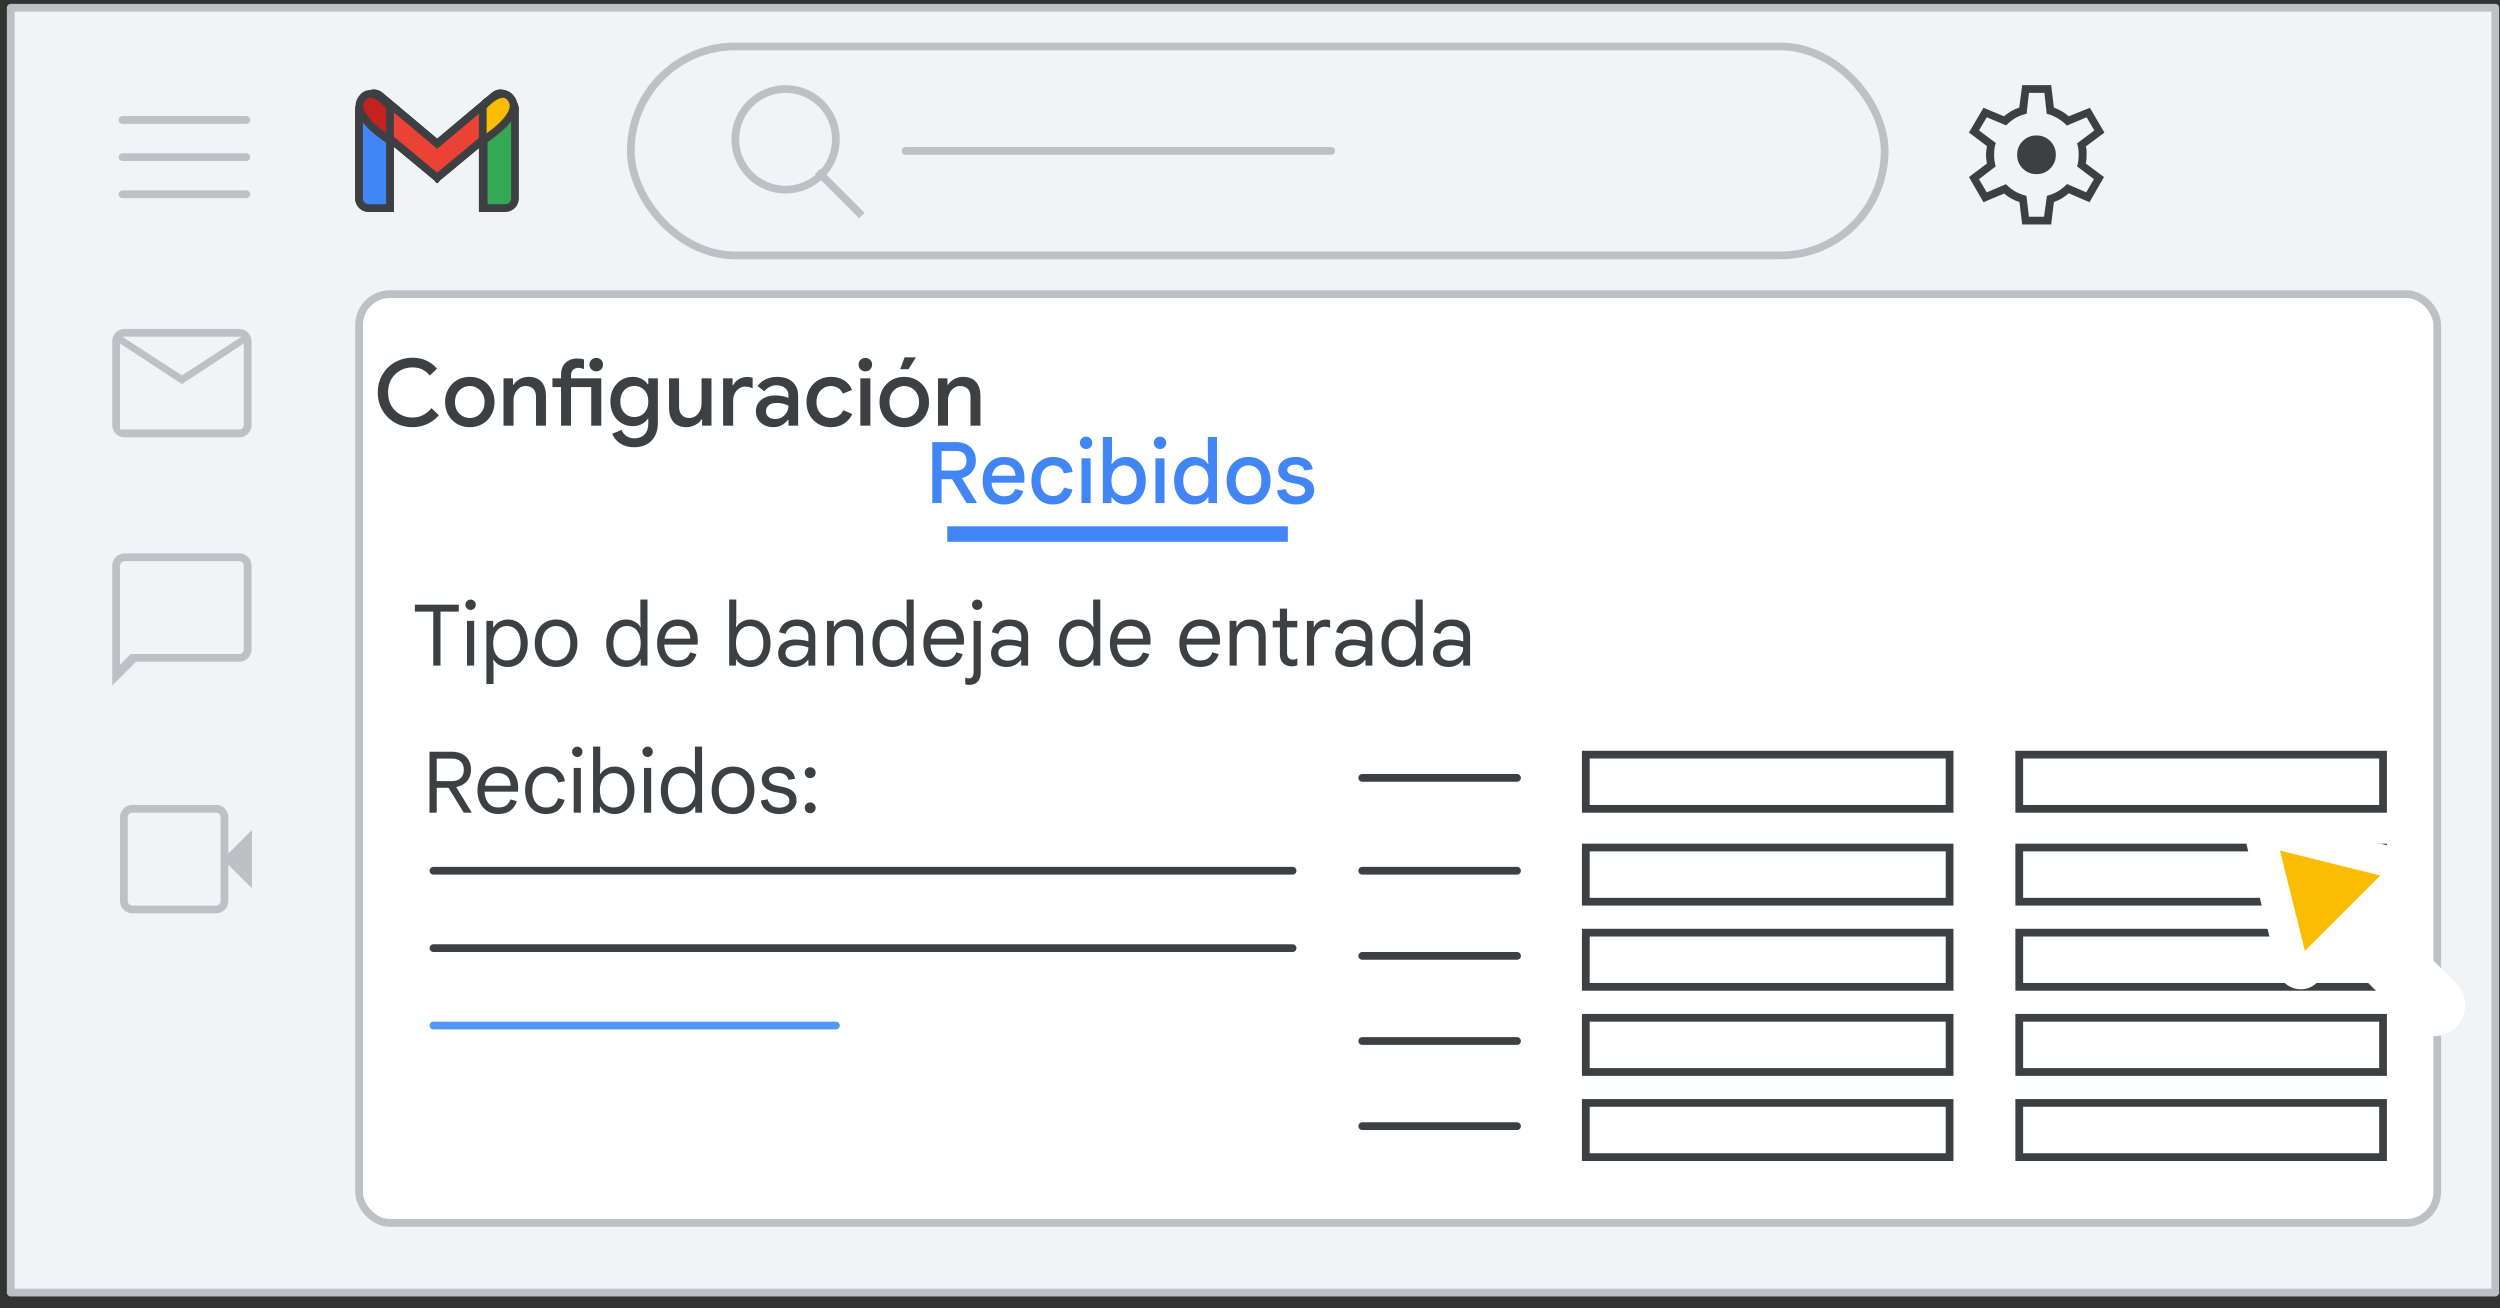 <svg width="323" height="169" viewBox="0 0 323 169" fill="none" xmlns="http://www.w3.org/2000/svg">
<rect x="0" y="0" width="323" height="169" fill="#333333" stroke="none"/>
<g id="gmail-inboxes-reorder-existing-sections" clip-path="url(#clip0_6870_12632)">
<g id="Gmail/settings-full-view">
<g id="Frames/desktop-light">
<rect id="border copy" x="1.388" y="1" width="321" height="166" fill="#F1F3F4" stroke="#BDC1C6" stroke-linejoin="round"/>
</g>
<g id="Group 5">
<rect id="Rectangle" x="46.388" y="38" width="268.5" height="120" rx="4" fill="white" stroke="#BDC1C6"/>
</g>
<g id="Group 6">
<g id="Gmail icon - illustrated">
<g id="white bg">
<path id="Rectangle_2" d="M46.387 14.165C46.387 13.479 46.944 12.922 47.631 12.922H49.144C49.83 12.922 50.387 13.479 50.387 14.165V26.881H47.631C46.944 26.881 46.387 26.325 46.387 25.638V14.165Z" fill="white" stroke="#3C4043"/>
<path id="Rectangle_3" d="M62.369 14.165C62.369 13.479 62.926 12.922 63.613 12.922H65.163C65.85 12.922 66.407 13.479 66.407 14.165V25.638C66.407 26.325 65.85 26.881 65.163 26.881H62.369V14.165Z" fill="white" stroke="#3C4043"/>
<g id="Combined Shape">
<path fill-rule="evenodd" clip-rule="evenodd" d="M46.741 13.284C46.323 13.819 46.407 14.595 46.929 15.028L56.482 22.955L56.482 22.955L56.482 22.955L56.482 22.955L56.483 22.955L66.036 15.028C66.558 14.595 66.642 13.819 66.224 13.284L65.642 12.539C65.213 11.989 64.419 11.905 63.884 12.354L56.482 18.571L49.081 12.354C48.546 11.905 47.752 11.989 47.322 12.539L46.741 13.284Z" fill="white"/>
<path d="M46.929 15.028L47.248 14.643L47.248 14.643L46.929 15.028ZM46.741 13.284L46.346 12.976L46.346 12.976L46.741 13.284ZM56.482 22.955L56.875 22.646L56.842 22.604L56.801 22.57L56.482 22.955ZM56.482 22.955L56.09 23.265L56.407 23.669L56.803 23.34L56.482 22.955ZM56.482 22.955L56.803 22.571L56.482 22.305L56.162 22.571L56.482 22.955ZM56.482 22.955L56.162 23.34L56.557 23.669L56.875 23.265L56.482 22.955ZM56.483 22.955L56.163 22.57L56.123 22.604L56.09 22.646L56.483 22.955ZM66.036 15.028L65.716 14.643L65.716 14.643L66.036 15.028ZM66.224 13.284L65.83 13.592L65.83 13.592L66.224 13.284ZM65.642 12.539L66.037 12.231L66.037 12.231L65.642 12.539ZM63.884 12.354L63.562 11.972L63.562 11.972L63.884 12.354ZM56.482 18.571L56.161 18.954L56.482 19.224L56.804 18.954L56.482 18.571ZM49.081 12.354L49.402 11.972L49.402 11.972L49.081 12.354ZM47.322 12.539L47.716 12.847L47.716 12.847L47.322 12.539ZM46.929 15.028L47.248 14.643C46.934 14.383 46.883 13.914 47.135 13.592L46.741 13.284L46.346 12.976C45.763 13.724 45.88 14.807 46.61 15.413L46.929 15.028ZM56.482 22.955L56.801 22.57L47.248 14.643L46.929 15.028L46.61 15.413L56.163 23.34L56.482 22.955ZM56.482 22.955L56.089 23.265L56.09 23.265L56.482 22.955L56.875 22.646L56.875 22.646L56.482 22.955ZM56.482 22.955L56.803 23.34L56.803 23.339L56.482 22.955L56.162 22.571L56.162 22.571L56.482 22.955ZM56.482 22.955L56.803 22.571L56.803 22.571L56.482 22.955L56.162 23.339L56.162 23.34L56.482 22.955ZM56.483 22.955L56.09 22.646L56.09 22.646L56.482 22.955L56.875 23.265L56.875 23.265L56.483 22.955ZM56.483 22.955L56.802 23.34L66.355 15.413L66.036 15.028L65.716 14.643L56.163 22.57L56.483 22.955ZM66.036 15.028L66.355 15.413C67.085 14.807 67.202 13.724 66.618 12.976L66.224 13.284L65.83 13.592C66.081 13.914 66.031 14.383 65.716 14.643L66.036 15.028ZM66.224 13.284L66.618 12.976L66.037 12.231L65.642 12.539L65.248 12.847L65.83 13.592L66.224 13.284ZM65.642 12.539L66.037 12.231C65.433 11.458 64.314 11.34 63.562 11.972L63.884 12.354L64.206 12.737C64.523 12.47 64.993 12.52 65.248 12.847L65.642 12.539ZM63.884 12.354L63.562 11.972L56.161 18.189L56.482 18.571L56.804 18.954L64.206 12.737L63.884 12.354ZM49.081 12.354L48.759 12.737L56.161 18.954L56.482 18.571L56.804 18.189L49.402 11.972L49.081 12.354ZM47.322 12.539L47.716 12.847C47.972 12.52 48.441 12.47 48.759 12.737L49.081 12.354L49.402 11.972C48.651 11.34 47.532 11.458 46.928 12.231L47.322 12.539ZM46.741 13.284L47.135 13.592L47.716 12.847L47.322 12.539L46.928 12.231L46.346 12.976L46.741 13.284Z" fill="#3C4043"/>
</g>
<path id="Path 4" fill-rule="evenodd" clip-rule="evenodd" d="M62.369 18.157V13.794C62.369 13.794 64.893 10.74 66.154 12.921C67.416 15.103 62.369 18.157 62.369 18.157Z" fill="white"/>
<path id="Path 4_2" fill-rule="evenodd" clip-rule="evenodd" d="M50.425 18.157V13.794C50.425 13.794 47.901 10.74 46.64 12.921C45.378 15.103 50.425 18.157 50.425 18.157Z" fill="white"/>
</g>
<path id="Rectangle_4" d="M46.388 14.165C46.388 13.479 46.944 12.922 47.631 12.922H49.144C49.831 12.922 50.388 13.479 50.388 14.165V26.881H47.631C46.944 26.881 46.388 26.325 46.388 25.638V14.165Z" fill="#4285F4" stroke="#3C4043"/>
<path id="Rectangle_5" d="M62.49 14.165C62.49 13.479 63.047 12.922 63.733 12.922H65.293C65.98 12.922 66.537 13.479 66.537 14.165V25.638C66.537 26.325 65.98 26.881 65.293 26.881H62.49V14.165Z" fill="#34A853" stroke="#3C4043"/>
<g id="Combined Shape_2">
<path fill-rule="evenodd" clip-rule="evenodd" d="M46.74 13.284C46.322 13.819 46.406 14.595 46.928 15.028L56.481 22.955L56.481 22.955L56.481 22.955L56.481 22.955L56.482 22.955L66.035 15.028C66.557 14.595 66.641 13.819 66.223 13.284L65.642 12.539C65.212 11.989 64.418 11.905 63.883 12.354L56.481 18.571L49.08 12.354C48.545 11.905 47.751 11.989 47.321 12.539L46.74 13.284Z" fill="#EA4335"/>
<path d="M46.928 15.028L47.247 14.643L47.247 14.643L46.928 15.028ZM46.74 13.284L46.346 12.976L46.346 12.976L46.74 13.284ZM56.481 22.955L56.874 22.645L56.841 22.604L56.8 22.57L56.481 22.955ZM56.481 22.955L56.089 23.265L56.406 23.667L56.8 23.34L56.481 22.955ZM56.481 22.955L56.795 22.566L56.477 22.31L56.162 22.57L56.481 22.955ZM56.481 22.955L56.168 23.345L56.561 23.662L56.874 23.265L56.481 22.955ZM56.482 22.955L56.162 22.57L56.122 22.604L56.089 22.645L56.482 22.955ZM66.035 15.028L65.715 14.643L65.715 14.643L66.035 15.028ZM66.223 13.284L65.829 13.592L65.829 13.592L66.223 13.284ZM65.642 12.539L66.036 12.231L66.036 12.231L65.642 12.539ZM63.883 12.354L63.562 11.972L63.562 11.972L63.883 12.354ZM56.481 18.571L56.16 18.954L56.481 19.224L56.803 18.954L56.481 18.571ZM49.08 12.354L49.401 11.972L49.401 11.972L49.08 12.354ZM47.321 12.539L47.715 12.847L47.715 12.847L47.321 12.539ZM46.928 15.028L47.247 14.643C46.933 14.383 46.883 13.914 47.134 13.592L46.74 13.284L46.346 12.976C45.762 13.724 45.879 14.807 46.609 15.413L46.928 15.028ZM56.481 22.955L56.8 22.57L47.247 14.643L46.928 15.028L46.609 15.413L56.162 23.34L56.481 22.955ZM56.481 22.955L56.089 23.265L56.089 23.265L56.481 22.955L56.874 22.645L56.874 22.645L56.481 22.955ZM56.481 22.955L56.8 23.34L56.8 23.34L56.481 22.955L56.162 22.57L56.162 22.57L56.481 22.955ZM56.481 22.955L56.795 22.566L56.795 22.566L56.481 22.955L56.168 23.345L56.168 23.345L56.481 22.955ZM56.482 22.955L56.089 22.645L56.089 22.645L56.481 22.955L56.874 23.265L56.874 23.265L56.482 22.955ZM56.482 22.955L56.801 23.34L66.354 15.413L66.035 15.028L65.715 14.643L56.162 22.57L56.482 22.955ZM66.035 15.028L66.354 15.413C67.084 14.807 67.201 13.724 66.617 12.976L66.223 13.284L65.829 13.592C66.08 13.914 66.029 14.383 65.715 14.643L66.035 15.028ZM66.223 13.284L66.617 12.976L66.036 12.231L65.642 12.539L65.247 12.847L65.829 13.592L66.223 13.284ZM65.642 12.539L66.036 12.231C65.432 11.458 64.313 11.34 63.562 11.972L63.883 12.354L64.205 12.737C64.523 12.47 64.992 12.52 65.247 12.847L65.642 12.539ZM63.883 12.354L63.562 11.972L56.16 18.189L56.481 18.571L56.803 18.954L64.205 12.737L63.883 12.354ZM49.08 12.354L48.758 12.737L56.16 18.954L56.481 18.571L56.803 18.189L49.401 11.972L49.08 12.354ZM47.321 12.539L47.715 12.847C47.971 12.52 48.44 12.47 48.758 12.737L49.08 12.354L49.401 11.972C48.65 11.34 47.531 11.458 46.927 12.231L47.321 12.539ZM46.74 13.284L47.134 13.592L47.715 12.847L47.321 12.539L46.927 12.231L46.346 12.976L46.74 13.284Z" fill="#3C4043"/>
</g>
<path id="Path 4_3" fill-rule="evenodd" clip-rule="evenodd" d="M62.37 18.157V13.794C62.37 13.794 64.893 10.74 66.155 12.921C67.416 15.103 62.37 18.157 62.37 18.157Z" fill="#FBBC04" stroke="#3C4043"/>
<path id="Path 4_4" fill-rule="evenodd" clip-rule="evenodd" d="M50.388 18.157V13.794C50.388 13.794 47.888 10.74 46.638 12.921C45.388 15.103 50.388 18.157 50.388 18.157Z" fill="#C5221F" stroke="#3C4043"/>
</g>
<g id="Group 3">
<g id="settings_BASELINE_P900_24dp (2)">
<path id="Shape" fill-rule="evenodd" clip-rule="evenodd" d="M261.263 29L260.913 26.1C260.596 26.017 260.25 25.871 259.875 25.663C259.5 25.454 259.188 25.233 258.938 25L256.263 26.125L254.388 22.875L256.713 21.125C256.679 20.958 256.65 20.779 256.625 20.587C256.6 20.396 256.588 20.208 256.588 20.025C256.588 19.858 256.6 19.679 256.625 19.488C256.65 19.296 256.679 19.092 256.713 18.875L254.388 17.125L256.263 13.925L258.913 15.025C259.213 14.775 259.534 14.55 259.875 14.35C260.217 14.15 260.554 14 260.888 13.9L261.263 11H265.013L265.363 13.9C265.746 14.05 266.084 14.208 266.375 14.375C266.667 14.542 266.971 14.758 267.288 15.025L270.013 13.925L271.888 17.125L269.488 18.925C269.554 19.125 269.588 19.312 269.588 19.488V20C269.588 20.15 269.584 20.312 269.575 20.488C269.567 20.663 269.538 20.875 269.488 21.125L271.838 22.875L269.963 26.125L267.288 24.975C266.971 25.242 266.659 25.467 266.35 25.65C266.042 25.833 265.713 25.983 265.363 26.1L265.013 29H261.263ZM263.113 22.5C263.813 22.5 264.404 22.258 264.888 21.775C265.371 21.292 265.613 20.7 265.613 20C265.613 19.3 265.371 18.708 264.888 18.225C264.404 17.742 263.813 17.5 263.113 17.5C262.413 17.5 261.821 17.742 261.338 18.225C260.854 18.708 260.613 19.3 260.613 20C260.613 20.7 260.854 21.292 261.338 21.775C261.821 22.258 262.413 22.5 263.113 22.5ZM264.088 28H262.138L261.813 25.3C261.279 25.167 260.804 24.983 260.388 24.75C259.971 24.517 259.563 24.2 259.163 23.8L256.688 24.85L255.688 23.15L257.838 21.5C257.771 21.267 257.721 21.025 257.688 20.775C257.654 20.525 257.638 20.275 257.638 20.025C257.638 19.742 257.654 19.467 257.688 19.2C257.721 18.933 257.779 18.692 257.863 18.475L255.688 16.85L256.688 15.15L259.188 16.2C259.604 15.783 260.025 15.454 260.45 15.213C260.875 14.971 261.338 14.8 261.838 14.7L262.138 12H264.138L264.438 14.7C264.888 14.8 265.359 14.996 265.85 15.287C266.342 15.579 266.738 15.892 267.038 16.225L269.588 15.15L270.588 16.85L268.363 18.525C268.446 18.808 268.5 19.062 268.525 19.288C268.55 19.512 268.563 19.75 268.563 20C268.563 20.233 268.55 20.471 268.525 20.712C268.5 20.954 268.446 21.217 268.363 21.5L270.538 23.15L269.538 24.85L267.063 23.775C266.646 24.192 266.234 24.517 265.825 24.75C265.417 24.983 264.963 25.167 264.463 25.3L264.088 28Z" fill="#3C4043"/>
</g>
</g>
</g>
<rect id="Rectangle_6" x="122.388" y="68" width="44" height="2" fill="#4285F4"/>
</g>
<rect id="Rectangle_7" x="204.888" y="97.5" width="47" height="7" stroke="#3C4043"/>
<rect id="Rectangle_8" x="260.888" y="97.5" width="47" height="7" stroke="#3C4043"/>
<rect id="Rectangle_9" x="204.888" y="109.5" width="47" height="7" stroke="#3C4043"/>
<rect id="Rectangle_10" x="260.888" y="109.5" width="47" height="7" stroke="#3C4043"/>
<rect id="Rectangle_11" x="204.888" y="120.5" width="47" height="7" stroke="#3C4043"/>
<rect id="Rectangle_12" x="260.888" y="120.5" width="47" height="7" stroke="#3C4043"/>
<rect id="Rectangle_13" x="204.888" y="131.5" width="47" height="7" stroke="#3C4043"/>
<rect id="Rectangle_14" x="260.888" y="131.5" width="47" height="7" stroke="#3C4043"/>
<rect id="Rectangle_15" x="204.888" y="142.5" width="47" height="7" stroke="#3C4043"/>
<rect id="Rectangle_16" x="260.888" y="142.5" width="47" height="7" stroke="#3C4043"/>
<g id="Cursor ">
<g id="Union">
<mask id="path-27-outside-1_6870_12632" maskUnits="userSpaceOnUse" x="281.538" y="97.085" width="44.548" height="44.548" fill="black">
<rect fill="white" x="281.538" y="97.085" width="44.548" height="44.548"/>
<path fill-rule="evenodd" clip-rule="evenodd" d="M293.436 107.547C292.704 107.365 292.042 108.027 292.224 108.759L296.281 125.059C296.469 125.814 297.409 126.074 297.959 125.524L302.639 120.844L313.089 131.294C313.87 132.075 315.136 132.075 315.917 131.294C316.698 130.513 316.698 129.247 315.917 128.466L305.468 118.016L310.202 113.282C310.751 112.732 310.491 111.792 309.736 111.604L293.436 107.547Z"/>
</mask>
<path fill-rule="evenodd" clip-rule="evenodd" d="M293.436 107.547C292.704 107.365 292.042 108.027 292.224 108.759L296.281 125.059C296.469 125.814 297.409 126.074 297.959 125.524L302.639 120.844L313.089 131.294C313.87 132.075 315.136 132.075 315.917 131.294C316.698 130.513 316.698 129.247 315.917 128.466L305.468 118.016L310.202 113.282C310.751 112.732 310.491 111.792 309.736 111.604L293.436 107.547Z" fill="#FBBC04"/>
<path d="M292.224 108.759L294.165 108.276L294.165 108.276L292.224 108.759ZM293.436 107.547L293.919 105.606L293.919 105.606L293.436 107.547ZM296.281 125.059L298.222 124.576L298.222 124.576L296.281 125.059ZM302.639 120.844L304.053 119.43L302.639 118.016L301.225 119.43L302.639 120.844ZM305.468 118.016L304.053 116.601L302.639 118.016L304.053 119.43L305.468 118.016ZM310.202 113.282L308.787 111.868L310.202 113.282ZM309.736 111.604L309.253 113.545L309.253 113.545L309.736 111.604ZM292.224 108.759L294.165 108.276C294.347 109.008 293.685 109.67 292.953 109.488L293.436 107.547L293.919 105.606C291.724 105.06 289.737 107.047 290.283 109.242L292.224 108.759ZM296.281 125.059L298.222 124.576L294.165 108.276L292.224 108.759L290.283 109.242L294.341 125.542L296.281 125.059ZM297.959 125.524L296.545 124.11C297.095 123.56 298.034 123.821 298.222 124.576L296.281 125.059L294.341 125.542C294.904 127.806 297.723 128.588 299.373 126.939L297.959 125.524ZM302.639 120.844L301.225 119.43L296.545 124.11L297.959 125.524L299.373 126.939L304.053 122.258L302.639 120.844ZM313.089 131.294L314.503 129.88L304.053 119.43L302.639 120.844L301.225 122.258L311.675 132.708L313.089 131.294ZM315.917 131.294L314.503 129.88L313.089 131.294L311.675 132.708C313.237 134.27 315.77 134.27 317.332 132.708L315.917 131.294ZM315.917 128.466L314.503 129.88L314.503 129.88L315.917 131.294L317.332 132.708C318.894 131.146 318.894 128.613 317.332 127.051L315.917 128.466ZM305.468 118.016L304.053 119.43L314.503 129.88L315.917 128.466L317.332 127.051L306.882 116.601L305.468 118.016ZM310.202 113.282L308.787 111.868L304.053 116.601L305.468 118.016L306.882 119.43L311.616 114.696L310.202 113.282ZM309.736 111.604L309.253 113.545C308.498 113.357 308.237 112.417 308.787 111.868L310.202 113.282L311.616 114.696C313.266 113.046 312.483 110.227 310.219 109.663L309.736 111.604ZM293.436 107.547L292.953 109.488L309.253 113.545L309.736 111.604L310.219 109.663L293.919 105.606L293.436 107.547Z" fill="white" mask="url(#path-27-outside-1_6870_12632)"/>
</g>
</g>
<g id="Gmail left nav">
<g id="Chat">
<path id="Shape_2" fill-rule="evenodd" clip-rule="evenodd" d="M14.5 88.575V73.125C14.5 72.658 14.654 72.271 14.963 71.963C15.271 71.654 15.658 71.5 16.125 71.5H30.875C31.342 71.5 31.729 71.654 32.038 71.963C32.346 72.271 32.5 72.658 32.5 73.125V83.875C32.5 84.342 32.346 84.729 32.038 85.037C31.729 85.346 31.342 85.5 30.875 85.5H17.575L14.5 88.575ZM16.875 84.5H30.875C31.058 84.5 31.208 84.442 31.325 84.325C31.442 84.208 31.5 84.058 31.5 83.875V73.125C31.5 72.942 31.442 72.792 31.325 72.675C31.208 72.558 31.058 72.5 30.875 72.5H16.125C15.942 72.5 15.792 72.558 15.675 72.675C15.558 72.792 15.5 72.942 15.5 73.125V83.875V84.325V84.5V85.875L16.875 84.5Z" fill="#BDC1C6"/>
</g>
<g id="Mail">
<path id="Shape_3" fill-rule="evenodd" clip-rule="evenodd" d="M14.963 56.038C15.271 56.346 15.658 56.5 16.125 56.5H30.875C31.342 56.5 31.729 56.346 32.038 56.038C32.346 55.729 32.5 55.342 32.5 54.875V44.125C32.5 43.658 32.346 43.271 32.038 42.962C31.729 42.654 31.342 42.5 30.875 42.5H16.125C15.658 42.5 15.271 42.654 14.963 42.962C14.654 43.271 14.5 43.658 14.5 44.125V54.875C14.5 55.342 14.654 55.729 14.963 56.038ZM15.5 44.375L23.5 49.625L31.5 44.375V54.875C31.5 55.058 31.442 55.208 31.325 55.325C31.208 55.442 31.058 55.5 30.875 55.5H16.125H15.5V55.325V54.875V44.375ZM23.5 48.5L31.2 43.5H15.8L23.5 48.5Z" fill="#BDC1C6"/>
</g>
<g id="Meet">
<path id="Shape_4" fill-rule="evenodd" clip-rule="evenodd" d="M17.125 118C16.658 118 16.271 117.846 15.963 117.538C15.654 117.229 15.5 116.842 15.5 116.375V105.625C15.5 105.158 15.654 104.771 15.963 104.463C16.271 104.154 16.658 104 17.125 104H27.9C28.35 104 28.729 104.154 29.038 104.463C29.346 104.771 29.5 105.158 29.5 105.625V110.275L32.55 107.225V114.775L29.5 111.725V116.375C29.5 116.842 29.346 117.229 29.038 117.538C28.729 117.846 28.35 118 27.9 118H17.125ZM17.125 117H27.9C28.067 117 28.208 116.942 28.325 116.825C28.442 116.708 28.5 116.558 28.5 116.375V105.625C28.5 105.442 28.442 105.292 28.325 105.175C28.208 105.058 28.067 105 27.9 105H17.125C16.942 105 16.792 105.058 16.675 105.175C16.558 105.292 16.5 105.442 16.5 105.625V116.375C16.5 116.558 16.558 116.708 16.675 116.825C16.792 116.942 16.942 117 17.125 117Z" fill="#BDC1C6"/>
</g>
</g>
<path id="Line 25" d="M56 112.5H167" stroke="#3C4043" stroke-linecap="round"/>
<path id="Line 26" d="M56 122.5H167" stroke="#3C4043" stroke-linecap="round"/>
<path id="Line 27" d="M56 132.5H108" stroke="#4F98F4" stroke-linecap="round"/>
<path id="Line 28" d="M176 100.5H196" stroke="#3C4043" stroke-linecap="round"/>
<path id="Line 29" d="M176 112.5H196" stroke="#3C4043" stroke-linecap="round"/>
<path id="Line 30" d="M176 123.5H196" stroke="#3C4043" stroke-linecap="round"/>
<path id="Line 31" d="M176 134.5H196" stroke="#3C4043" stroke-linecap="round"/>
<path id="Line 24" d="M176 145.5H196" stroke="#3C4043" stroke-linecap="round"/>
<path id="Inbox" d="M120.451 65V57.124H123.542C124.055 57.124 124.499 57.219 124.873 57.41C125.254 57.601 125.551 57.876 125.764 58.235C125.977 58.594 126.083 59.027 126.083 59.533C126.083 59.848 126.024 60.149 125.907 60.435C125.79 60.714 125.61 60.967 125.368 61.194C125.133 61.414 124.833 61.59 124.466 61.722C124.407 61.737 124.345 61.755 124.279 61.777L126.204 64.934V65H124.873L123.003 61.909H121.65V65H120.451ZM121.65 60.798H123.564C123.821 60.798 124.044 60.75 124.235 60.655C124.433 60.56 124.587 60.417 124.697 60.226C124.814 60.035 124.873 59.801 124.873 59.522C124.873 59.243 124.818 59.012 124.708 58.829C124.605 58.638 124.455 58.495 124.257 58.4C124.066 58.305 123.835 58.257 123.564 58.257H121.65V60.798ZM129.7 65.176C129.142 65.176 128.655 65.048 128.237 64.791C127.826 64.527 127.507 64.164 127.28 63.702C127.06 63.24 126.95 62.712 126.95 62.118C126.95 61.502 127.067 60.963 127.302 60.501C127.536 60.039 127.859 59.68 128.27 59.423C128.688 59.166 129.164 59.038 129.7 59.038C130.286 59.038 130.774 59.148 131.163 59.368C131.559 59.588 131.856 59.903 132.054 60.314C132.259 60.725 132.362 61.216 132.362 61.788C132.362 61.891 132.358 61.993 132.351 62.096C132.351 62.191 132.343 62.279 132.329 62.36H128.105C128.127 62.69 128.193 62.976 128.303 63.218C128.442 63.511 128.636 63.735 128.886 63.889C129.135 64.043 129.421 64.12 129.744 64.12C130.147 64.12 130.459 64.032 130.679 63.856C130.906 63.673 131.071 63.445 131.174 63.174L132.208 63.449C132.061 63.948 131.782 64.362 131.372 64.692C130.961 65.015 130.404 65.176 129.7 65.176ZM128.149 61.469H131.196C131.181 61.249 131.141 61.051 131.075 60.875C131.009 60.699 130.913 60.549 130.789 60.424C130.664 60.299 130.51 60.204 130.327 60.138C130.151 60.072 129.945 60.039 129.711 60.039C129.395 60.039 129.113 60.12 128.864 60.281C128.622 60.435 128.435 60.666 128.303 60.974C128.237 61.121 128.185 61.286 128.149 61.469ZM136.027 65.176C135.477 65.176 134.993 65.051 134.575 64.802C134.164 64.545 133.842 64.186 133.607 63.724C133.38 63.262 133.266 62.723 133.266 62.107C133.266 61.484 133.383 60.945 133.618 60.49C133.86 60.028 134.19 59.672 134.608 59.423C135.033 59.166 135.521 59.038 136.071 59.038C136.76 59.038 137.329 59.21 137.776 59.555C138.223 59.9 138.495 60.373 138.59 60.974L137.446 61.161C137.373 60.846 137.215 60.596 136.973 60.413C136.738 60.222 136.43 60.127 136.049 60.127C135.748 60.127 135.477 60.204 135.235 60.358C134.993 60.505 134.799 60.725 134.652 61.018C134.513 61.311 134.443 61.674 134.443 62.107C134.443 62.532 134.513 62.895 134.652 63.196C134.791 63.489 134.982 63.713 135.224 63.867C135.466 64.014 135.741 64.087 136.049 64.087C136.416 64.087 136.713 63.995 136.94 63.812C137.175 63.629 137.347 63.357 137.457 62.998L138.568 63.262C138.429 63.827 138.146 64.289 137.721 64.648C137.296 65 136.731 65.176 136.027 65.176ZM139.73 65V59.214H140.907V65H139.73ZM140.324 58.015C140.104 58.015 139.913 57.938 139.752 57.784C139.598 57.623 139.521 57.432 139.521 57.212C139.521 56.985 139.598 56.794 139.752 56.64C139.913 56.486 140.104 56.409 140.324 56.409C140.544 56.409 140.731 56.486 140.885 56.64C141.046 56.794 141.127 56.985 141.127 57.212C141.127 57.432 141.05 57.623 140.896 57.784C140.742 57.938 140.551 58.015 140.324 58.015ZM145.45 65.176C145.164 65.176 144.903 65.132 144.669 65.044C144.441 64.963 144.243 64.853 144.075 64.714C143.913 64.575 143.778 64.424 143.668 64.263H143.602V65H142.491V56.464H143.668V59.126L143.602 59.951H143.668C143.763 59.797 143.895 59.65 144.064 59.511C144.232 59.372 144.434 59.258 144.669 59.17C144.911 59.082 145.175 59.038 145.461 59.038C145.967 59.038 146.41 59.163 146.792 59.412C147.18 59.661 147.485 60.017 147.705 60.479C147.925 60.934 148.035 61.476 148.035 62.107C148.035 62.73 147.925 63.273 147.705 63.735C147.485 64.197 147.18 64.553 146.792 64.802C146.403 65.051 145.956 65.176 145.45 65.176ZM145.23 64.087C145.545 64.087 145.824 64.01 146.066 63.856C146.315 63.702 146.509 63.478 146.649 63.185C146.788 62.892 146.858 62.532 146.858 62.107C146.858 61.682 146.788 61.322 146.649 61.029C146.509 60.736 146.315 60.512 146.066 60.358C145.824 60.204 145.545 60.127 145.23 60.127C144.922 60.127 144.643 60.204 144.394 60.358C144.152 60.512 143.957 60.736 143.811 61.029C143.671 61.322 143.602 61.682 143.602 62.107C143.602 62.532 143.671 62.892 143.811 63.185C143.957 63.478 144.152 63.702 144.394 63.856C144.643 64.01 144.922 64.087 145.23 64.087ZM149.28 65V59.214H150.457V65H149.28ZM149.874 58.015C149.654 58.015 149.463 57.938 149.302 57.784C149.148 57.623 149.071 57.432 149.071 57.212C149.071 56.985 149.148 56.794 149.302 56.64C149.463 56.486 149.654 56.409 149.874 56.409C150.094 56.409 150.281 56.486 150.435 56.64C150.596 56.794 150.677 56.985 150.677 57.212C150.677 57.432 150.6 57.623 150.446 57.784C150.292 57.938 150.101 58.015 149.874 58.015ZM154.274 65.176C153.775 65.176 153.331 65.051 152.943 64.802C152.554 64.553 152.25 64.201 152.03 63.746C151.81 63.284 151.7 62.738 151.7 62.107C151.7 61.469 151.81 60.923 152.03 60.468C152.257 60.013 152.565 59.661 152.954 59.412C153.342 59.163 153.782 59.038 154.274 59.038C154.567 59.038 154.831 59.082 155.066 59.17C155.3 59.251 155.502 59.361 155.671 59.5C155.839 59.632 155.968 59.782 156.056 59.951H156.122L156.056 59.126V56.464H157.233V65H156.122V64.252H156.056C155.96 64.413 155.828 64.567 155.66 64.714C155.491 64.853 155.289 64.963 155.055 65.044C154.827 65.132 154.567 65.176 154.274 65.176ZM154.494 64.087C154.809 64.087 155.088 64.014 155.33 63.867C155.579 63.713 155.773 63.489 155.913 63.196C156.052 62.903 156.122 62.54 156.122 62.107C156.122 61.667 156.052 61.304 155.913 61.018C155.773 60.725 155.579 60.505 155.33 60.358C155.088 60.204 154.809 60.127 154.494 60.127C154.186 60.127 153.907 60.204 153.658 60.358C153.416 60.505 153.225 60.725 153.086 61.018C152.946 61.304 152.877 61.667 152.877 62.107C152.877 62.54 152.946 62.903 153.086 63.196C153.225 63.489 153.416 63.713 153.658 63.867C153.907 64.014 154.186 64.087 154.494 64.087ZM161.316 65.176C160.737 65.176 160.234 65.048 159.809 64.791C159.384 64.527 159.054 64.164 158.819 63.702C158.592 63.24 158.478 62.708 158.478 62.107C158.478 61.498 158.592 60.967 158.819 60.512C159.054 60.05 159.384 59.691 159.809 59.434C160.234 59.17 160.737 59.038 161.316 59.038C161.903 59.038 162.405 59.17 162.823 59.434C163.248 59.691 163.575 60.05 163.802 60.512C164.037 60.967 164.154 61.498 164.154 62.107C164.154 62.708 164.037 63.24 163.802 63.702C163.575 64.164 163.248 64.527 162.823 64.791C162.405 65.048 161.903 65.176 161.316 65.176ZM161.316 64.087C161.646 64.087 161.936 64.01 162.185 63.856C162.434 63.702 162.629 63.478 162.768 63.185C162.907 62.884 162.977 62.525 162.977 62.107C162.977 61.682 162.907 61.322 162.768 61.029C162.629 60.736 162.434 60.512 162.185 60.358C161.936 60.204 161.65 60.127 161.327 60.127C160.997 60.127 160.707 60.204 160.458 60.358C160.209 60.512 160.011 60.736 159.864 61.029C159.725 61.322 159.655 61.682 159.655 62.107C159.655 62.532 159.725 62.892 159.864 63.185C160.011 63.478 160.209 63.702 160.458 63.856C160.715 64.01 161.001 64.087 161.316 64.087ZM167.45 65.176C167.003 65.176 166.603 65.103 166.251 64.956C165.899 64.809 165.613 64.6 165.393 64.329C165.18 64.058 165.045 63.739 164.986 63.372L166.119 63.185C166.178 63.464 166.321 63.691 166.548 63.867C166.775 64.043 167.076 64.131 167.45 64.131C167.765 64.131 168.037 64.069 168.264 63.944C168.499 63.812 168.616 63.621 168.616 63.372C168.616 63.218 168.572 63.086 168.484 62.976C168.396 62.859 168.268 62.763 168.099 62.69C167.938 62.609 167.736 62.551 167.494 62.514L166.801 62.382C166.478 62.323 166.192 62.224 165.943 62.085C165.694 61.946 165.499 61.762 165.36 61.535C165.221 61.308 165.151 61.04 165.151 60.732C165.151 60.395 165.25 60.098 165.448 59.841C165.646 59.584 165.91 59.386 166.24 59.247C166.577 59.108 166.948 59.038 167.351 59.038C167.754 59.038 168.114 59.097 168.429 59.214C168.744 59.324 169.005 59.496 169.21 59.731C169.415 59.958 169.547 60.255 169.606 60.622L168.539 60.787C168.466 60.508 168.323 60.314 168.11 60.204C167.897 60.087 167.652 60.028 167.373 60.028C167.065 60.028 166.812 60.09 166.614 60.215C166.416 60.34 166.317 60.501 166.317 60.699C166.317 60.89 166.394 61.047 166.548 61.172C166.702 61.289 166.948 61.385 167.285 61.458L168.088 61.623C168.631 61.733 169.049 61.924 169.342 62.195C169.643 62.466 169.793 62.848 169.793 63.339C169.793 63.713 169.687 64.039 169.474 64.318C169.269 64.589 168.99 64.802 168.638 64.956C168.286 65.103 167.89 65.176 167.45 65.176Z" fill="#4285F4"/>
<path id="Inbox type:" d="M55.976 86V79.015H53.6V78.124H59.276V79.015H56.911V86H55.976ZM60.337 86V80.214H61.261V86H60.337ZM60.799 78.806C60.616 78.806 60.458 78.74 60.326 78.608C60.194 78.476 60.128 78.318 60.128 78.135C60.128 77.944 60.194 77.787 60.326 77.662C60.458 77.53 60.616 77.464 60.799 77.464C60.99 77.464 61.147 77.53 61.272 77.662C61.404 77.787 61.47 77.944 61.47 78.135C61.47 78.318 61.404 78.476 61.272 78.608C61.147 78.74 60.99 78.806 60.799 78.806ZM62.84 88.376V80.214H63.72V81.061H63.764C63.867 80.878 64.006 80.709 64.182 80.555C64.365 80.401 64.578 80.276 64.82 80.181C65.069 80.086 65.329 80.038 65.601 80.038C66.121 80.038 66.576 80.166 66.965 80.423C67.353 80.68 67.654 81.039 67.867 81.501C68.079 81.963 68.186 82.498 68.186 83.107C68.186 83.716 68.076 84.251 67.856 84.713C67.643 85.175 67.343 85.534 66.954 85.791C66.573 86.048 66.121 86.176 65.601 86.176C65.153 86.176 64.772 86.084 64.457 85.901C64.141 85.71 63.91 85.49 63.764 85.241H63.72L63.764 86V88.376H62.84ZM65.502 85.329C65.847 85.329 66.151 85.245 66.415 85.076C66.679 84.907 66.884 84.658 67.031 84.328C67.185 83.991 67.262 83.584 67.262 83.107C67.262 82.623 67.185 82.216 67.031 81.886C66.884 81.556 66.679 81.307 66.415 81.138C66.151 80.969 65.847 80.885 65.502 80.885C65.157 80.885 64.849 80.969 64.578 81.138C64.314 81.307 64.105 81.556 63.951 81.886C63.797 82.216 63.72 82.623 63.72 83.107C63.72 83.584 63.797 83.991 63.951 84.328C64.105 84.658 64.314 84.907 64.578 85.076C64.849 85.245 65.157 85.329 65.502 85.329ZM71.856 86.176C71.291 86.176 70.8 86.048 70.382 85.791C69.971 85.527 69.652 85.164 69.425 84.702C69.198 84.24 69.084 83.708 69.084 83.107C69.084 82.498 69.198 81.967 69.425 81.512C69.652 81.05 69.971 80.691 70.382 80.434C70.8 80.17 71.291 80.038 71.856 80.038C72.421 80.038 72.908 80.17 73.319 80.434C73.73 80.691 74.045 81.05 74.265 81.512C74.492 81.967 74.606 82.498 74.606 83.107C74.606 83.708 74.492 84.24 74.265 84.702C74.045 85.164 73.73 85.527 73.319 85.791C72.908 86.048 72.421 86.176 71.856 86.176ZM71.856 85.329C72.215 85.329 72.531 85.241 72.802 85.065C73.081 84.889 73.297 84.636 73.451 84.306C73.605 83.976 73.682 83.576 73.682 83.107C73.682 82.638 73.605 82.238 73.451 81.908C73.297 81.578 73.081 81.325 72.802 81.149C72.531 80.973 72.215 80.885 71.856 80.885C71.496 80.885 71.177 80.973 70.899 81.149C70.62 81.325 70.4 81.578 70.239 81.908C70.085 82.238 70.008 82.638 70.008 83.107C70.008 83.576 70.085 83.976 70.239 84.306C70.4 84.636 70.62 84.889 70.899 85.065C71.177 85.241 71.496 85.329 71.856 85.329ZM80.907 86.176C80.386 86.176 79.932 86.048 79.543 85.791C79.154 85.527 78.854 85.164 78.641 84.702C78.428 84.24 78.322 83.708 78.322 83.107C78.322 82.498 78.428 81.967 78.641 81.512C78.854 81.05 79.151 80.691 79.532 80.434C79.921 80.17 80.375 80.038 80.896 80.038C81.189 80.038 81.457 80.086 81.699 80.181C81.941 80.269 82.15 80.386 82.326 80.533C82.502 80.68 82.638 80.837 82.733 81.006H82.777L82.733 80.214V77.464H83.657V86H82.777V85.186H82.733C82.638 85.355 82.502 85.516 82.326 85.67C82.15 85.824 81.941 85.945 81.699 86.033C81.464 86.128 81.2 86.176 80.907 86.176ZM81.006 85.329C81.358 85.329 81.666 85.245 81.93 85.076C82.194 84.907 82.399 84.658 82.546 84.328C82.7 83.991 82.777 83.584 82.777 83.107C82.777 82.623 82.7 82.216 82.546 81.886C82.399 81.556 82.194 81.307 81.93 81.138C81.666 80.969 81.358 80.885 81.006 80.885C80.661 80.885 80.353 80.969 80.082 81.138C79.818 81.307 79.613 81.556 79.466 81.886C79.319 82.216 79.246 82.623 79.246 83.107C79.246 83.584 79.319 83.991 79.466 84.328C79.613 84.658 79.818 84.907 80.082 85.076C80.353 85.245 80.661 85.329 81.006 85.329ZM87.558 86.176C87.016 86.176 86.543 86.044 86.139 85.78C85.743 85.509 85.435 85.142 85.215 84.68C85.003 84.218 84.896 83.697 84.896 83.118C84.896 82.524 85.006 81.996 85.226 81.534C85.454 81.065 85.765 80.698 86.161 80.434C86.565 80.17 87.027 80.038 87.547 80.038C88.105 80.038 88.574 80.148 88.955 80.368C89.344 80.588 89.641 80.903 89.846 81.314C90.052 81.717 90.154 82.201 90.154 82.766C90.154 82.861 90.151 82.957 90.143 83.052C90.143 83.14 90.14 83.217 90.132 83.283H85.82C85.835 83.679 85.908 84.024 86.04 84.317C86.187 84.647 86.392 84.9 86.656 85.076C86.928 85.245 87.239 85.329 87.591 85.329C88.053 85.329 88.402 85.234 88.636 85.043C88.878 84.845 89.054 84.592 89.164 84.284L89.978 84.504C89.861 84.973 89.601 85.369 89.197 85.692C88.801 86.015 88.255 86.176 87.558 86.176ZM85.864 82.513H89.186C89.179 82.264 89.139 82.04 89.065 81.842C88.999 81.637 88.897 81.464 88.757 81.325C88.625 81.178 88.457 81.068 88.251 80.995C88.053 80.914 87.819 80.874 87.547 80.874C87.203 80.874 86.898 80.962 86.634 81.138C86.378 81.307 86.18 81.556 86.04 81.886C85.96 82.069 85.901 82.278 85.864 82.513ZM96.968 86.176C96.682 86.176 96.418 86.128 96.176 86.033C95.934 85.945 95.725 85.828 95.549 85.681C95.373 85.534 95.234 85.377 95.131 85.208H95.087V86H94.207V77.464H95.131V80.214L95.087 81.006H95.131C95.234 80.837 95.373 80.68 95.549 80.533C95.725 80.386 95.934 80.269 96.176 80.181C96.425 80.086 96.693 80.038 96.979 80.038C97.5 80.038 97.951 80.17 98.332 80.434C98.721 80.691 99.021 81.05 99.234 81.512C99.447 81.967 99.553 82.498 99.553 83.107C99.553 83.708 99.447 84.24 99.234 84.702C99.021 85.164 98.721 85.527 98.332 85.791C97.943 86.048 97.489 86.176 96.968 86.176ZM96.869 85.329C97.214 85.329 97.518 85.245 97.782 85.076C98.046 84.9 98.251 84.647 98.398 84.317C98.552 83.987 98.629 83.584 98.629 83.107C98.629 82.63 98.552 82.227 98.398 81.897C98.251 81.567 98.046 81.318 97.782 81.149C97.518 80.973 97.214 80.885 96.869 80.885C96.524 80.885 96.216 80.973 95.945 81.149C95.681 81.318 95.472 81.567 95.318 81.897C95.164 82.227 95.087 82.63 95.087 83.107C95.087 83.584 95.164 83.987 95.318 84.317C95.472 84.647 95.681 84.9 95.945 85.076C96.216 85.245 96.524 85.329 96.869 85.329ZM102.541 86.176C102.145 86.176 101.797 86.103 101.496 85.956C101.195 85.809 100.961 85.604 100.792 85.34C100.623 85.069 100.539 84.75 100.539 84.383C100.539 83.994 100.638 83.672 100.836 83.415C101.041 83.151 101.309 82.953 101.639 82.821C101.976 82.689 102.339 82.623 102.728 82.623C102.955 82.623 103.164 82.634 103.355 82.656C103.553 82.671 103.74 82.696 103.916 82.733C104.099 82.77 104.275 82.817 104.444 82.876V82.238C104.444 81.82 104.305 81.49 104.026 81.248C103.747 80.999 103.392 80.874 102.959 80.874C102.578 80.874 102.262 80.962 102.013 81.138C101.764 81.307 101.591 81.56 101.496 81.897L100.66 81.688C100.726 81.343 100.865 81.05 101.078 80.808C101.291 80.559 101.558 80.368 101.881 80.236C102.211 80.104 102.57 80.038 102.959 80.038C103.714 80.038 104.297 80.229 104.708 80.61C105.126 80.991 105.335 81.527 105.335 82.216V86H104.444V85.241H104.4C104.297 85.388 104.162 85.534 103.993 85.681C103.824 85.828 103.619 85.945 103.377 86.033C103.142 86.128 102.864 86.176 102.541 86.176ZM102.706 85.362C103.043 85.362 103.34 85.289 103.597 85.142C103.861 84.995 104.066 84.794 104.213 84.537C104.367 84.273 104.444 83.98 104.444 83.657C104.173 83.554 103.912 83.481 103.663 83.437C103.414 83.393 103.157 83.371 102.893 83.371C102.475 83.371 102.134 83.452 101.87 83.613C101.613 83.767 101.485 84.024 101.485 84.383C101.485 84.676 101.599 84.915 101.826 85.098C102.061 85.274 102.354 85.362 102.706 85.362ZM106.851 86V80.214H107.731V80.973H107.775C107.914 80.702 108.134 80.478 108.435 80.302C108.743 80.126 109.095 80.038 109.491 80.038C110.143 80.038 110.642 80.229 110.987 80.61C111.339 80.991 111.515 81.508 111.515 82.161V86H110.591V82.282C110.591 81.776 110.462 81.417 110.206 81.204C109.956 80.991 109.645 80.885 109.271 80.885C108.963 80.885 108.695 80.962 108.468 81.116C108.248 81.263 108.075 81.461 107.951 81.71C107.833 81.952 107.775 82.223 107.775 82.524V86H106.851ZM115.304 86.176C114.783 86.176 114.328 86.048 113.94 85.791C113.551 85.527 113.25 85.164 113.038 84.702C112.825 84.24 112.719 83.708 112.719 83.107C112.719 82.498 112.825 81.967 113.038 81.512C113.25 81.05 113.547 80.691 113.929 80.434C114.317 80.17 114.772 80.038 115.293 80.038C115.586 80.038 115.854 80.086 116.096 80.181C116.338 80.269 116.547 80.386 116.723 80.533C116.899 80.68 117.034 80.837 117.13 81.006H117.174L117.13 80.214V77.464H118.054V86H117.174V85.186H117.13C117.034 85.355 116.899 85.516 116.723 85.67C116.547 85.824 116.338 85.945 116.096 86.033C115.861 86.128 115.597 86.176 115.304 86.176ZM115.403 85.329C115.755 85.329 116.063 85.245 116.327 85.076C116.591 84.907 116.796 84.658 116.943 84.328C117.097 83.991 117.174 83.584 117.174 83.107C117.174 82.623 117.097 82.216 116.943 81.886C116.796 81.556 116.591 81.307 116.327 81.138C116.063 80.969 115.755 80.885 115.403 80.885C115.058 80.885 114.75 80.969 114.479 81.138C114.215 81.307 114.009 81.556 113.863 81.886C113.716 82.216 113.643 82.623 113.643 83.107C113.643 83.584 113.716 83.991 113.863 84.328C114.009 84.658 114.215 84.907 114.479 85.076C114.75 85.245 115.058 85.329 115.403 85.329ZM121.955 86.176C121.412 86.176 120.939 86.044 120.536 85.78C120.14 85.509 119.832 85.142 119.612 84.68C119.399 84.218 119.293 83.697 119.293 83.118C119.293 82.524 119.403 81.996 119.623 81.534C119.85 81.065 120.162 80.698 120.558 80.434C120.961 80.17 121.423 80.038 121.944 80.038C122.501 80.038 122.97 80.148 123.352 80.368C123.74 80.588 124.037 80.903 124.243 81.314C124.448 81.717 124.551 82.201 124.551 82.766C124.551 82.861 124.547 82.957 124.54 83.052C124.54 83.14 124.536 83.217 124.529 83.283H120.217C120.231 83.679 120.305 84.024 120.437 84.317C120.583 84.647 120.789 84.9 121.053 85.076C121.324 85.245 121.636 85.329 121.988 85.329C122.45 85.329 122.798 85.234 123.033 85.043C123.275 84.845 123.451 84.592 123.561 84.284L124.375 84.504C124.257 84.973 123.997 85.369 123.594 85.692C123.198 86.015 122.651 86.176 121.955 86.176ZM120.261 82.513H123.583C123.575 82.264 123.535 82.04 123.462 81.842C123.396 81.637 123.293 81.464 123.154 81.325C123.022 81.178 122.853 81.068 122.648 80.995C122.45 80.914 122.215 80.874 121.944 80.874C121.599 80.874 121.295 80.962 121.031 81.138C120.774 81.307 120.576 81.556 120.437 81.886C120.356 82.069 120.297 82.278 120.261 82.513ZM125.217 88.486C125.114 88.486 125.023 88.479 124.942 88.464C124.854 88.449 124.777 88.431 124.711 88.409V87.529C124.77 87.558 124.843 87.584 124.931 87.606C125.012 87.635 125.089 87.65 125.162 87.65C125.389 87.65 125.551 87.577 125.646 87.43C125.741 87.291 125.789 87.085 125.789 86.814V80.214H126.713V86.803C126.713 87.192 126.651 87.511 126.526 87.76C126.401 88.009 126.225 88.193 125.998 88.31C125.778 88.427 125.518 88.486 125.217 88.486ZM126.251 78.806C126.068 78.806 125.91 78.74 125.778 78.608C125.646 78.476 125.58 78.318 125.58 78.135C125.58 77.944 125.646 77.787 125.778 77.662C125.91 77.53 126.068 77.464 126.251 77.464C126.442 77.464 126.599 77.53 126.724 77.662C126.856 77.787 126.922 77.944 126.922 78.135C126.922 78.318 126.856 78.476 126.724 78.608C126.599 78.74 126.442 78.806 126.251 78.806ZM130.041 86.176C129.645 86.176 129.297 86.103 128.996 85.956C128.695 85.809 128.461 85.604 128.292 85.34C128.123 85.069 128.039 84.75 128.039 84.383C128.039 83.994 128.138 83.672 128.336 83.415C128.541 83.151 128.809 82.953 129.139 82.821C129.476 82.689 129.839 82.623 130.228 82.623C130.455 82.623 130.664 82.634 130.855 82.656C131.053 82.671 131.24 82.696 131.416 82.733C131.599 82.77 131.775 82.817 131.944 82.876V82.238C131.944 81.82 131.805 81.49 131.526 81.248C131.247 80.999 130.892 80.874 130.459 80.874C130.078 80.874 129.762 80.962 129.513 81.138C129.264 81.307 129.091 81.56 128.996 81.897L128.16 81.688C128.226 81.343 128.365 81.05 128.578 80.808C128.791 80.559 129.058 80.368 129.381 80.236C129.711 80.104 130.07 80.038 130.459 80.038C131.214 80.038 131.797 80.229 132.208 80.61C132.626 80.991 132.835 81.527 132.835 82.216V86H131.944V85.241H131.9C131.797 85.388 131.662 85.534 131.493 85.681C131.324 85.828 131.119 85.945 130.877 86.033C130.642 86.128 130.364 86.176 130.041 86.176ZM130.206 85.362C130.543 85.362 130.84 85.289 131.097 85.142C131.361 84.995 131.566 84.794 131.713 84.537C131.867 84.273 131.944 83.98 131.944 83.657C131.673 83.554 131.412 83.481 131.163 83.437C130.914 83.393 130.657 83.371 130.393 83.371C129.975 83.371 129.634 83.452 129.37 83.613C129.113 83.767 128.985 84.024 128.985 84.383C128.985 84.676 129.099 84.915 129.326 85.098C129.561 85.274 129.854 85.362 130.206 85.362ZM139.409 86.176C138.888 86.176 138.434 86.048 138.045 85.791C137.656 85.527 137.356 85.164 137.143 84.702C136.93 84.24 136.824 83.708 136.824 83.107C136.824 82.498 136.93 81.967 137.143 81.512C137.356 81.05 137.653 80.691 138.034 80.434C138.423 80.17 138.877 80.038 139.398 80.038C139.691 80.038 139.959 80.086 140.201 80.181C140.443 80.269 140.652 80.386 140.828 80.533C141.004 80.68 141.14 80.837 141.235 81.006H141.279L141.235 80.214V77.464H142.159V86H141.279V85.186H141.235C141.14 85.355 141.004 85.516 140.828 85.67C140.652 85.824 140.443 85.945 140.201 86.033C139.966 86.128 139.702 86.176 139.409 86.176ZM139.508 85.329C139.86 85.329 140.168 85.245 140.432 85.076C140.696 84.907 140.901 84.658 141.048 84.328C141.202 83.991 141.279 83.584 141.279 83.107C141.279 82.623 141.202 82.216 141.048 81.886C140.901 81.556 140.696 81.307 140.432 81.138C140.168 80.969 139.86 80.885 139.508 80.885C139.163 80.885 138.855 80.969 138.584 81.138C138.32 81.307 138.115 81.556 137.968 81.886C137.821 82.216 137.748 82.623 137.748 83.107C137.748 83.584 137.821 83.991 137.968 84.328C138.115 84.658 138.32 84.907 138.584 85.076C138.855 85.245 139.163 85.329 139.508 85.329ZM146.06 86.176C145.518 86.176 145.045 86.044 144.641 85.78C144.245 85.509 143.937 85.142 143.717 84.68C143.505 84.218 143.398 83.697 143.398 83.118C143.398 82.524 143.508 81.996 143.728 81.534C143.956 81.065 144.267 80.698 144.663 80.434C145.067 80.17 145.529 80.038 146.049 80.038C146.607 80.038 147.076 80.148 147.457 80.368C147.846 80.588 148.143 80.903 148.348 81.314C148.554 81.717 148.656 82.201 148.656 82.766C148.656 82.861 148.653 82.957 148.645 83.052C148.645 83.14 148.642 83.217 148.634 83.283H144.322C144.337 83.679 144.41 84.024 144.542 84.317C144.689 84.647 144.894 84.9 145.158 85.076C145.43 85.245 145.741 85.329 146.093 85.329C146.555 85.329 146.904 85.234 147.138 85.043C147.38 84.845 147.556 84.592 147.666 84.284L148.48 84.504C148.363 84.973 148.103 85.369 147.699 85.692C147.303 86.015 146.757 86.176 146.06 86.176ZM144.366 82.513H147.688C147.681 82.264 147.641 82.04 147.567 81.842C147.501 81.637 147.399 81.464 147.259 81.325C147.127 81.178 146.959 81.068 146.753 80.995C146.555 80.914 146.321 80.874 146.049 80.874C145.705 80.874 145.4 80.962 145.136 81.138C144.88 81.307 144.682 81.556 144.542 81.886C144.462 82.069 144.403 82.278 144.366 82.513ZM155.03 86.176C154.487 86.176 154.014 86.044 153.611 85.78C153.215 85.509 152.907 85.142 152.687 84.68C152.474 84.218 152.368 83.697 152.368 83.118C152.368 82.524 152.478 81.996 152.698 81.534C152.925 81.065 153.237 80.698 153.633 80.434C154.036 80.17 154.498 80.038 155.019 80.038C155.576 80.038 156.046 80.148 156.427 80.368C156.816 80.588 157.113 80.903 157.318 81.314C157.523 81.717 157.626 82.201 157.626 82.766C157.626 82.861 157.622 82.957 157.615 83.052C157.615 83.14 157.611 83.217 157.604 83.283H153.292C153.307 83.679 153.38 84.024 153.512 84.317C153.659 84.647 153.864 84.9 154.128 85.076C154.399 85.245 154.711 85.329 155.063 85.329C155.525 85.329 155.873 85.234 156.108 85.043C156.35 84.845 156.526 84.592 156.636 84.284L157.45 84.504C157.333 84.973 157.072 85.369 156.669 85.692C156.273 86.015 155.727 86.176 155.03 86.176ZM153.336 82.513H156.658C156.651 82.264 156.61 82.04 156.537 81.842C156.471 81.637 156.368 81.464 156.229 81.325C156.097 81.178 155.928 81.068 155.723 80.995C155.525 80.914 155.29 80.874 155.019 80.874C154.674 80.874 154.37 80.962 154.106 81.138C153.849 81.307 153.651 81.556 153.512 81.886C153.431 82.069 153.373 82.278 153.336 82.513ZM158.864 86V80.214H159.744V80.973H159.788C159.928 80.702 160.148 80.478 160.448 80.302C160.756 80.126 161.108 80.038 161.504 80.038C162.157 80.038 162.656 80.229 163 80.61C163.352 80.991 163.528 81.508 163.528 82.161V86H162.604V82.282C162.604 81.776 162.476 81.417 162.219 81.204C161.97 80.991 161.658 80.885 161.284 80.885C160.976 80.885 160.709 80.962 160.481 81.116C160.261 81.263 160.089 81.461 159.964 81.71C159.847 81.952 159.788 82.223 159.788 82.524V86H158.864ZM164.439 81.061V80.214H165.363V78.63H166.287V80.214H167.607V81.061H166.287V84.339C166.287 84.618 166.349 84.834 166.474 84.988C166.599 85.142 166.786 85.219 167.035 85.219C167.16 85.219 167.266 85.204 167.354 85.175C167.449 85.146 167.537 85.105 167.618 85.054V85.956C167.523 85.993 167.42 86.022 167.31 86.044C167.2 86.073 167.057 86.088 166.881 86.088C166.426 86.088 166.06 85.952 165.781 85.681C165.502 85.402 165.363 85.017 165.363 84.526V81.061H164.439ZM168.855 86V80.214H169.735V81.017H169.779C169.852 80.826 169.966 80.658 170.12 80.511C170.274 80.364 170.45 80.251 170.648 80.17C170.853 80.089 171.062 80.049 171.275 80.049C171.414 80.049 171.528 80.056 171.616 80.071C171.704 80.086 171.781 80.108 171.847 80.137V81.116C171.744 81.065 171.634 81.028 171.517 81.006C171.399 80.984 171.278 80.973 171.154 80.973C170.897 80.973 170.662 81.046 170.45 81.193C170.244 81.34 170.079 81.538 169.955 81.787C169.837 82.029 169.779 82.297 169.779 82.59V86H168.855ZM174.514 86.176C174.118 86.176 173.769 86.103 173.469 85.956C173.168 85.809 172.933 85.604 172.765 85.34C172.596 85.069 172.512 84.75 172.512 84.383C172.512 83.994 172.611 83.672 172.809 83.415C173.014 83.151 173.282 82.953 173.612 82.821C173.949 82.689 174.312 82.623 174.701 82.623C174.928 82.623 175.137 82.634 175.328 82.656C175.526 82.671 175.713 82.696 175.889 82.733C176.072 82.77 176.248 82.817 176.417 82.876V82.238C176.417 81.82 176.277 81.49 175.999 81.248C175.72 80.999 175.364 80.874 174.932 80.874C174.55 80.874 174.235 80.962 173.986 81.138C173.736 81.307 173.564 81.56 173.469 81.897L172.633 81.688C172.699 81.343 172.838 81.05 173.051 80.808C173.263 80.559 173.531 80.368 173.854 80.236C174.184 80.104 174.543 80.038 174.932 80.038C175.687 80.038 176.27 80.229 176.681 80.61C177.099 80.991 177.308 81.527 177.308 82.216V86H176.417V85.241H176.373C176.27 85.388 176.134 85.534 175.966 85.681C175.797 85.828 175.592 85.945 175.35 86.033C175.115 86.128 174.836 86.176 174.514 86.176ZM174.679 85.362C175.016 85.362 175.313 85.289 175.57 85.142C175.834 84.995 176.039 84.794 176.186 84.537C176.34 84.273 176.417 83.98 176.417 83.657C176.145 83.554 175.885 83.481 175.636 83.437C175.386 83.393 175.13 83.371 174.866 83.371C174.448 83.371 174.107 83.452 173.843 83.613C173.586 83.767 173.458 84.024 173.458 84.383C173.458 84.676 173.571 84.915 173.799 85.098C174.033 85.274 174.327 85.362 174.679 85.362ZM181.067 86.176C180.547 86.176 180.092 86.048 179.703 85.791C179.315 85.527 179.014 85.164 178.801 84.702C178.589 84.24 178.482 83.708 178.482 83.107C178.482 82.498 178.589 81.967 178.801 81.512C179.014 81.05 179.311 80.691 179.692 80.434C180.081 80.17 180.536 80.038 181.056 80.038C181.35 80.038 181.617 80.086 181.859 80.181C182.101 80.269 182.31 80.386 182.486 80.533C182.662 80.68 182.798 80.837 182.893 81.006H182.937L182.893 80.214V77.464H183.817V86H182.937V85.186H182.893C182.798 85.355 182.662 85.516 182.486 85.67C182.31 85.824 182.101 85.945 181.859 86.033C181.625 86.128 181.361 86.176 181.067 86.176ZM181.166 85.329C181.518 85.329 181.826 85.245 182.09 85.076C182.354 84.907 182.56 84.658 182.706 84.328C182.86 83.991 182.937 83.584 182.937 83.107C182.937 82.623 182.86 82.216 182.706 81.886C182.56 81.556 182.354 81.307 182.09 81.138C181.826 80.969 181.518 80.885 181.166 80.885C180.822 80.885 180.514 80.969 180.242 81.138C179.978 81.307 179.773 81.556 179.626 81.886C179.48 82.216 179.406 82.623 179.406 83.107C179.406 83.584 179.48 83.991 179.626 84.328C179.773 84.658 179.978 84.907 180.242 85.076C180.514 85.245 180.822 85.329 181.166 85.329ZM187.146 86.176C186.75 86.176 186.402 86.103 186.101 85.956C185.801 85.809 185.566 85.604 185.397 85.34C185.229 85.069 185.144 84.75 185.144 84.383C185.144 83.994 185.243 83.672 185.441 83.415C185.647 83.151 185.914 82.953 186.244 82.821C186.582 82.689 186.945 82.623 187.333 82.623C187.561 82.623 187.77 82.634 187.96 82.656C188.158 82.671 188.345 82.696 188.521 82.733C188.705 82.77 188.881 82.817 189.049 82.876V82.238C189.049 81.82 188.91 81.49 188.631 81.248C188.353 80.999 187.997 80.874 187.564 80.874C187.183 80.874 186.868 80.962 186.618 81.138C186.369 81.307 186.197 81.56 186.101 81.897L185.265 81.688C185.331 81.343 185.471 81.05 185.683 80.808C185.896 80.559 186.164 80.368 186.486 80.236C186.816 80.104 187.176 80.038 187.564 80.038C188.32 80.038 188.903 80.229 189.313 80.61C189.731 80.991 189.94 81.527 189.94 82.216V86H189.049V85.241H189.005C188.903 85.388 188.767 85.534 188.598 85.681C188.43 85.828 188.224 85.945 187.982 86.033C187.748 86.128 187.469 86.176 187.146 86.176ZM187.311 85.362C187.649 85.362 187.946 85.289 188.202 85.142C188.466 84.995 188.672 84.794 188.818 84.537C188.972 84.273 189.049 83.98 189.049 83.657C188.778 83.554 188.518 83.481 188.268 83.437C188.019 83.393 187.762 83.371 187.498 83.371C187.08 83.371 186.739 83.452 186.475 83.613C186.219 83.767 186.09 84.024 186.09 84.383C186.09 84.676 186.204 84.915 186.431 85.098C186.666 85.274 186.959 85.362 187.311 85.362Z" fill="#3C4043"/>
<path id="Multiple inbox secti" d="M55.489 105V97.124H58.382C58.88 97.124 59.313 97.216 59.68 97.399C60.054 97.582 60.343 97.85 60.549 98.202C60.754 98.547 60.857 98.965 60.857 99.456C60.857 99.764 60.802 100.057 60.692 100.336C60.589 100.615 60.42 100.864 60.186 101.084C59.958 101.297 59.661 101.465 59.295 101.59C59.185 101.634 59.067 101.667 58.943 101.689L60.934 104.956V105H59.922L57.953 101.788H56.424V105H55.489ZM56.424 100.919H58.426C58.719 100.919 58.976 100.864 59.196 100.754C59.423 100.644 59.599 100.483 59.724 100.27C59.856 100.05 59.922 99.779 59.922 99.456C59.922 99.133 59.859 98.866 59.735 98.653C59.61 98.44 59.434 98.283 59.207 98.18C58.987 98.07 58.726 98.015 58.426 98.015H56.424V100.919ZM64.349 105.176C63.806 105.176 63.333 105.044 62.93 104.78C62.534 104.509 62.226 104.142 62.006 103.68C61.793 103.218 61.687 102.697 61.687 102.118C61.687 101.524 61.797 100.996 62.017 100.534C62.244 100.065 62.556 99.698 62.952 99.434C63.355 99.17 63.817 99.038 64.338 99.038C64.895 99.038 65.365 99.148 65.746 99.368C66.135 99.588 66.431 99.903 66.637 100.314C66.842 100.717 66.945 101.201 66.945 101.766C66.945 101.861 66.941 101.957 66.934 102.052C66.934 102.14 66.93 102.217 66.923 102.283H62.611C62.626 102.679 62.699 103.024 62.831 103.317C62.977 103.647 63.183 103.9 63.447 104.076C63.718 104.245 64.03 104.329 64.382 104.329C64.844 104.329 65.192 104.234 65.427 104.043C65.669 103.845 65.845 103.592 65.955 103.284L66.769 103.504C66.651 103.973 66.391 104.369 65.988 104.692C65.592 105.015 65.046 105.176 64.349 105.176ZM62.655 101.513H65.977C65.969 101.264 65.929 101.04 65.856 100.842C65.79 100.637 65.687 100.464 65.548 100.325C65.416 100.178 65.247 100.068 65.042 99.995C64.844 99.914 64.609 99.874 64.338 99.874C63.993 99.874 63.689 99.962 63.425 100.138C63.168 100.307 62.97 100.556 62.831 100.886C62.75 101.069 62.691 101.278 62.655 101.513ZM70.537 105.176C69.994 105.176 69.521 105.051 69.118 104.802C68.715 104.545 68.399 104.186 68.172 103.724C67.952 103.262 67.842 102.723 67.842 102.107C67.842 101.484 67.959 100.945 68.194 100.49C68.429 100.028 68.751 99.672 69.162 99.423C69.573 99.166 70.042 99.038 70.57 99.038C71.267 99.038 71.824 99.218 72.242 99.577C72.66 99.929 72.909 100.384 72.99 100.941L72.099 101.095C72.026 100.743 71.857 100.453 71.593 100.226C71.336 99.999 70.992 99.885 70.559 99.885C70.207 99.885 69.895 99.973 69.624 100.149C69.36 100.318 69.151 100.567 68.997 100.897C68.843 101.227 68.766 101.63 68.766 102.107C68.766 102.576 68.843 102.98 68.997 103.317C69.151 103.647 69.36 103.9 69.624 104.076C69.895 104.245 70.207 104.329 70.559 104.329C70.97 104.329 71.3 104.23 71.549 104.032C71.798 103.827 71.982 103.526 72.099 103.13L72.946 103.339C72.814 103.889 72.543 104.333 72.132 104.67C71.729 105.007 71.197 105.176 70.537 105.176ZM74.124 105V99.214H75.047V105H74.124ZM74.585 97.806C74.402 97.806 74.245 97.74 74.112 97.608C73.981 97.476 73.915 97.318 73.915 97.135C73.915 96.944 73.981 96.787 74.112 96.662C74.245 96.53 74.402 96.464 74.585 96.464C74.776 96.464 74.934 96.53 75.058 96.662C75.191 96.787 75.257 96.944 75.257 97.135C75.257 97.318 75.191 97.476 75.058 97.608C74.934 97.74 74.776 97.806 74.585 97.806ZM79.388 105.176C79.102 105.176 78.838 105.128 78.596 105.033C78.353 104.945 78.144 104.828 77.969 104.681C77.793 104.534 77.653 104.377 77.55 104.208H77.507V105H76.626V96.464H77.55V99.214L77.507 100.006H77.55C77.653 99.837 77.793 99.68 77.969 99.533C78.144 99.386 78.353 99.269 78.596 99.181C78.845 99.086 79.112 99.038 79.398 99.038C79.919 99.038 80.37 99.17 80.751 99.434C81.14 99.691 81.441 100.05 81.653 100.512C81.866 100.967 81.972 101.498 81.972 102.107C81.972 102.708 81.866 103.24 81.653 103.702C81.441 104.164 81.14 104.527 80.751 104.791C80.363 105.048 79.908 105.176 79.388 105.176ZM79.288 104.329C79.633 104.329 79.938 104.245 80.201 104.076C80.466 103.9 80.671 103.647 80.817 103.317C80.972 102.987 81.049 102.584 81.049 102.107C81.049 101.63 80.972 101.227 80.817 100.897C80.671 100.567 80.466 100.318 80.201 100.149C79.938 99.973 79.633 99.885 79.288 99.885C78.944 99.885 78.636 99.973 78.365 100.149C78.1 100.318 77.891 100.567 77.737 100.897C77.584 101.227 77.507 101.63 77.507 102.107C77.507 102.584 77.584 102.987 77.737 103.317C77.891 103.647 78.1 103.9 78.365 104.076C78.636 104.245 78.944 104.329 79.288 104.329ZM83.211 105V99.214H84.135V105H83.211ZM83.673 97.806C83.49 97.806 83.332 97.74 83.2 97.608C83.068 97.476 83.002 97.318 83.002 97.135C83.002 96.944 83.068 96.787 83.2 96.662C83.332 96.53 83.49 96.464 83.673 96.464C83.864 96.464 84.022 96.53 84.146 96.662C84.278 96.787 84.344 96.944 84.344 97.135C84.344 97.318 84.278 97.476 84.146 97.608C84.022 97.74 83.864 97.806 83.673 97.806ZM87.958 105.176C87.438 105.176 86.983 105.048 86.594 104.791C86.206 104.527 85.905 104.164 85.692 103.702C85.48 103.24 85.373 102.708 85.373 102.107C85.373 101.498 85.48 100.967 85.692 100.512C85.905 100.05 86.202 99.691 86.583 99.434C86.972 99.17 87.427 99.038 87.947 99.038C88.241 99.038 88.508 99.086 88.75 99.181C88.992 99.269 89.201 99.386 89.377 99.533C89.553 99.68 89.689 99.837 89.784 100.006H89.828L89.784 99.214V96.464H90.708V105H89.828V104.186H89.784C89.689 104.355 89.553 104.516 89.377 104.67C89.201 104.824 88.992 104.945 88.75 105.033C88.516 105.128 88.252 105.176 87.958 105.176ZM88.057 104.329C88.409 104.329 88.717 104.245 88.981 104.076C89.245 103.907 89.451 103.658 89.597 103.328C89.751 102.991 89.828 102.584 89.828 102.107C89.828 101.623 89.751 101.216 89.597 100.886C89.451 100.556 89.245 100.307 88.981 100.138C88.717 99.969 88.409 99.885 88.057 99.885C87.713 99.885 87.405 99.969 87.133 100.138C86.869 100.307 86.664 100.556 86.517 100.886C86.371 101.216 86.297 101.623 86.297 102.107C86.297 102.584 86.371 102.991 86.517 103.328C86.664 103.658 86.869 103.907 87.133 104.076C87.405 104.245 87.713 104.329 88.057 104.329ZM94.72 105.176C94.155 105.176 93.664 105.048 93.246 104.791C92.835 104.527 92.516 104.164 92.289 103.702C92.061 103.24 91.948 102.708 91.948 102.107C91.948 101.498 92.061 100.967 92.289 100.512C92.516 100.05 92.835 99.691 93.246 99.434C93.664 99.17 94.155 99.038 94.72 99.038C95.284 99.038 95.772 99.17 96.183 99.434C96.593 99.691 96.909 100.05 97.129 100.512C97.356 100.967 97.47 101.498 97.47 102.107C97.47 102.708 97.356 103.24 97.129 103.702C96.909 104.164 96.593 104.527 96.183 104.791C95.772 105.048 95.284 105.176 94.72 105.176ZM94.72 104.329C95.079 104.329 95.394 104.241 95.666 104.065C95.944 103.889 96.161 103.636 96.315 103.306C96.469 102.976 96.546 102.576 96.546 102.107C96.546 101.638 96.469 101.238 96.315 100.908C96.161 100.578 95.944 100.325 95.666 100.149C95.394 99.973 95.079 99.885 94.72 99.885C94.36 99.885 94.041 99.973 93.763 100.149C93.484 100.325 93.264 100.578 93.103 100.908C92.949 101.238 92.872 101.638 92.872 102.107C92.872 102.576 92.949 102.976 93.103 103.306C93.264 103.636 93.484 103.889 93.763 104.065C94.041 104.241 94.36 104.329 94.72 104.329ZM100.67 105.176C100.274 105.176 99.904 105.11 99.559 104.978C99.215 104.839 98.929 104.641 98.701 104.384C98.481 104.12 98.349 103.801 98.305 103.427L99.196 103.273C99.255 103.566 99.409 103.819 99.658 104.032C99.908 104.245 100.245 104.351 100.67 104.351C101.037 104.351 101.349 104.274 101.605 104.12C101.862 103.959 101.99 103.731 101.99 103.438C101.99 103.262 101.946 103.112 101.858 102.987C101.77 102.855 101.638 102.745 101.462 102.657C101.294 102.569 101.077 102.503 100.813 102.459L100.098 102.327C99.776 102.268 99.486 102.169 99.229 102.03C98.98 101.891 98.782 101.711 98.635 101.491C98.496 101.264 98.426 100.992 98.426 100.677C98.426 100.347 98.522 100.061 98.712 99.819C98.91 99.57 99.171 99.379 99.493 99.247C99.823 99.108 100.183 99.038 100.571 99.038C100.923 99.038 101.25 99.093 101.55 99.203C101.858 99.306 102.115 99.474 102.32 99.709C102.533 99.936 102.665 100.241 102.716 100.622L101.858 100.754C101.785 100.431 101.627 100.204 101.385 100.072C101.151 99.933 100.879 99.863 100.571 99.863C100.234 99.863 99.948 99.936 99.713 100.083C99.479 100.222 99.361 100.417 99.361 100.666C99.361 100.886 99.449 101.066 99.625 101.205C99.801 101.344 100.08 101.454 100.461 101.535L101.275 101.7C101.796 101.803 102.199 101.993 102.485 102.272C102.771 102.543 102.914 102.921 102.914 103.405C102.914 103.764 102.815 104.076 102.617 104.34C102.419 104.604 102.152 104.809 101.814 104.956C101.477 105.103 101.096 105.176 100.67 105.176ZM104.678 100.534C104.48 100.534 104.311 100.468 104.172 100.336C104.04 100.197 103.974 100.028 103.974 99.83C103.974 99.632 104.04 99.467 104.172 99.335C104.311 99.196 104.48 99.126 104.678 99.126C104.876 99.126 105.041 99.196 105.173 99.335C105.312 99.467 105.382 99.632 105.382 99.83C105.382 100.028 105.312 100.197 105.173 100.336C105.041 100.468 104.876 100.534 104.678 100.534ZM104.678 105.066C104.48 105.066 104.311 105 104.172 104.868C104.04 104.729 103.974 104.56 103.974 104.362C103.974 104.171 104.04 104.01 104.172 103.878C104.311 103.739 104.48 103.669 104.678 103.669C104.876 103.669 105.041 103.739 105.173 103.878C105.312 104.01 105.382 104.171 105.382 104.362C105.382 104.56 105.312 104.729 105.173 104.868C105.041 105 104.876 105.066 104.678 105.066Z" fill="#3C4043"/>
<path id="Settings" d="M53.283 55.192C52.651 55.192 52.063 55.08 51.519 54.856C50.975 54.624 50.499 54.308 50.091 53.908C49.691 53.5 49.375 53.024 49.143 52.48C48.919 51.928 48.807 51.336 48.807 50.704C48.807 50.064 48.919 49.472 49.143 48.928C49.375 48.384 49.691 47.912 50.091 47.512C50.499 47.104 50.975 46.788 51.519 46.564C52.063 46.332 52.651 46.216 53.283 46.216C53.731 46.216 54.147 46.272 54.531 46.384C54.915 46.496 55.267 46.656 55.587 46.864C55.907 47.072 56.199 47.324 56.463 47.62L55.539 48.52C55.347 48.288 55.139 48.096 54.915 47.944C54.691 47.784 54.443 47.664 54.171 47.584C53.907 47.504 53.615 47.464 53.295 47.464C52.719 47.464 52.191 47.6 51.711 47.872C51.231 48.136 50.847 48.508 50.559 48.988C50.279 49.468 50.139 50.04 50.139 50.704C50.139 51.36 50.279 51.932 50.559 52.42C50.847 52.9 51.231 53.276 51.711 53.548C52.191 53.812 52.719 53.944 53.295 53.944C53.815 53.944 54.275 53.836 54.675 53.62C55.083 53.404 55.443 53.108 55.755 52.732L56.703 53.644C56.439 53.956 56.131 54.228 55.779 54.46C55.427 54.692 55.043 54.872 54.627 55C54.211 55.128 53.763 55.192 53.283 55.192ZM60.704 55.192C60.072 55.192 59.516 55.048 59.036 54.76C58.556 54.472 58.18 54.084 57.908 53.596C57.636 53.1 57.5 52.548 57.5 51.94C57.5 51.332 57.636 50.784 57.908 50.296C58.18 49.8 58.556 49.408 59.036 49.12C59.516 48.832 60.072 48.688 60.704 48.688C61.328 48.688 61.88 48.836 62.36 49.132C62.84 49.42 63.216 49.808 63.488 50.296C63.76 50.784 63.896 51.332 63.896 51.94C63.896 52.548 63.76 53.1 63.488 53.596C63.216 54.084 62.84 54.472 62.36 54.76C61.88 55.048 61.328 55.192 60.704 55.192ZM60.704 54.004C61.04 54.004 61.352 53.924 61.64 53.764C61.928 53.596 62.16 53.36 62.336 53.056C62.52 52.744 62.612 52.372 62.612 51.94C62.612 51.508 62.52 51.14 62.336 50.836C62.16 50.524 61.928 50.288 61.64 50.128C61.352 49.96 61.04 49.876 60.704 49.876C60.368 49.876 60.052 49.96 59.756 50.128C59.468 50.288 59.232 50.524 59.048 50.836C58.872 51.14 58.784 51.508 58.784 51.94C58.784 52.372 58.872 52.744 59.048 53.056C59.232 53.36 59.472 53.596 59.768 53.764C60.064 53.924 60.376 54.004 60.704 54.004ZM65.055 55V48.88H66.278V49.72H66.35C66.526 49.424 66.787 49.18 67.13 48.988C67.483 48.788 67.867 48.688 68.282 48.688C69.034 48.688 69.599 48.912 69.975 49.36C70.35 49.8 70.538 50.392 70.538 51.136V55H69.254V51.304C69.254 50.808 69.13 50.448 68.882 50.224C68.635 49.992 68.311 49.876 67.91 49.876C67.599 49.876 67.326 49.964 67.094 50.14C66.862 50.308 66.678 50.532 66.543 50.812C66.415 51.092 66.35 51.392 66.35 51.712V55H65.055ZM71.372 50.008V48.88H72.488V48.376C72.488 47.96 72.572 47.6 72.74 47.296C72.916 46.984 73.164 46.744 73.484 46.576C73.804 46.4 74.18 46.312 74.612 46.312C74.756 46.312 74.9 46.324 75.044 46.348C75.188 46.364 75.324 46.396 75.452 46.444V47.692C75.324 47.636 75.196 47.596 75.068 47.572C74.948 47.54 74.832 47.524 74.72 47.524C74.44 47.524 74.212 47.612 74.036 47.788C73.86 47.956 73.772 48.192 73.772 48.496V48.88H77.684V55H76.388V50.008H73.772V55H72.488V50.008H71.372ZM77.036 47.98C76.796 47.98 76.588 47.896 76.412 47.728C76.244 47.552 76.16 47.344 76.16 47.104C76.16 46.856 76.244 46.652 76.412 46.492C76.588 46.324 76.796 46.24 77.036 46.24C77.284 46.24 77.492 46.324 77.66 46.492C77.828 46.652 77.912 46.856 77.912 47.104C77.912 47.344 77.828 47.552 77.66 47.728C77.492 47.896 77.284 47.98 77.036 47.98ZM81.947 57.784C81.411 57.784 80.947 57.696 80.555 57.52C80.171 57.352 79.859 57.132 79.619 56.86C79.379 56.596 79.207 56.324 79.103 56.044L80.303 55.54C80.431 55.86 80.635 56.12 80.915 56.32C81.203 56.528 81.547 56.632 81.947 56.632C82.515 56.632 82.959 56.464 83.279 56.128C83.599 55.792 83.759 55.316 83.759 54.7V54.112H83.687C83.495 54.392 83.231 54.62 82.895 54.796C82.559 54.972 82.171 55.06 81.731 55.06C81.211 55.06 80.731 54.928 80.291 54.664C79.859 54.4 79.511 54.032 79.247 53.56C78.991 53.08 78.863 52.52 78.863 51.88C78.863 51.232 78.991 50.672 79.247 50.2C79.511 49.72 79.859 49.348 80.291 49.084C80.731 48.82 81.211 48.688 81.731 48.688C82.171 48.688 82.559 48.776 82.895 48.952C83.231 49.12 83.495 49.352 83.687 49.648H83.759V48.88H84.995V54.676C84.995 55.34 84.863 55.904 84.599 56.368C84.343 56.832 83.987 57.184 83.531 57.424C83.075 57.664 82.547 57.784 81.947 57.784ZM81.959 53.884C82.279 53.884 82.575 53.808 82.847 53.656C83.127 53.496 83.347 53.268 83.507 52.972C83.675 52.668 83.759 52.304 83.759 51.88C83.759 51.432 83.675 51.06 83.507 50.764C83.347 50.468 83.127 50.244 82.847 50.092C82.575 49.94 82.279 49.864 81.959 49.864C81.639 49.864 81.339 49.94 81.059 50.092C80.787 50.244 80.567 50.472 80.399 50.776C80.231 51.072 80.147 51.44 80.147 51.88C80.147 52.312 80.231 52.68 80.399 52.984C80.567 53.28 80.787 53.504 81.059 53.656C81.339 53.808 81.639 53.884 81.959 53.884ZM88.708 55.192C87.956 55.192 87.388 54.968 87.004 54.52C86.628 54.064 86.44 53.448 86.44 52.672V48.88H87.736V52.492C87.736 53.004 87.856 53.384 88.096 53.632C88.344 53.88 88.652 54.004 89.02 54.004C89.356 54.004 89.644 53.92 89.884 53.752C90.124 53.576 90.308 53.348 90.436 53.068C90.572 52.788 90.64 52.488 90.64 52.168V48.88H91.924V55H90.712V54.172H90.64C90.528 54.364 90.372 54.536 90.172 54.688C89.972 54.84 89.748 54.96 89.5 55.048C89.252 55.144 88.988 55.192 88.708 55.192ZM93.426 55V48.88H94.65V49.78H94.722C94.818 49.572 94.954 49.388 95.13 49.228C95.314 49.068 95.522 48.94 95.754 48.844C95.994 48.748 96.242 48.7 96.498 48.7C96.666 48.7 96.806 48.712 96.918 48.736C97.038 48.752 97.146 48.78 97.242 48.82V50.164C97.09 50.1 96.934 50.048 96.774 50.008C96.622 49.968 96.462 49.948 96.294 49.948C95.99 49.948 95.718 50.032 95.478 50.2C95.246 50.36 95.062 50.576 94.926 50.848C94.79 51.12 94.722 51.424 94.722 51.76V55H93.426ZM99.928 55.192C99.48 55.192 99.088 55.104 98.752 54.928C98.416 54.752 98.148 54.512 97.948 54.208C97.756 53.896 97.66 53.54 97.66 53.14C97.66 52.7 97.772 52.328 97.996 52.024C98.228 51.72 98.532 51.488 98.908 51.328C99.292 51.168 99.716 51.088 100.18 51.088C100.444 51.088 100.684 51.108 100.9 51.148C101.116 51.18 101.308 51.22 101.476 51.268C101.644 51.316 101.776 51.368 101.872 51.424V51.1C101.872 50.7 101.728 50.38 101.44 50.14C101.152 49.9 100.78 49.78 100.324 49.78C100.012 49.78 99.716 49.852 99.436 49.996C99.156 50.132 98.928 50.32 98.752 50.56L97.876 49.876C98.052 49.628 98.264 49.416 98.512 49.24C98.768 49.064 99.052 48.928 99.364 48.832C99.676 48.736 100.008 48.688 100.36 48.688C101.24 48.688 101.92 48.908 102.4 49.348C102.88 49.78 103.12 50.388 103.12 51.172V55H101.872V54.244H101.8C101.688 54.404 101.54 54.556 101.356 54.7C101.18 54.844 100.972 54.96 100.732 55.048C100.492 55.144 100.224 55.192 99.928 55.192ZM100.156 54.136C100.492 54.136 100.788 54.056 101.044 53.896C101.3 53.736 101.5 53.528 101.644 53.272C101.796 53.008 101.872 52.724 101.872 52.42C101.688 52.316 101.472 52.232 101.224 52.168C100.976 52.096 100.708 52.06 100.42 52.06C99.9 52.06 99.528 52.164 99.304 52.372C99.08 52.58 98.968 52.84 98.968 53.152C98.968 53.44 99.072 53.676 99.28 53.86C99.496 54.044 99.788 54.136 100.156 54.136ZM107.355 55.192C106.739 55.192 106.191 55.052 105.711 54.772C105.239 54.492 104.867 54.108 104.595 53.62C104.331 53.124 104.199 52.564 104.199 51.94C104.199 51.316 104.331 50.76 104.595 50.272C104.867 49.784 105.239 49.4 105.711 49.12C106.191 48.832 106.739 48.688 107.355 48.688C108.035 48.688 108.607 48.84 109.071 49.144C109.543 49.448 109.879 49.86 110.079 50.38L108.903 50.86C108.759 50.532 108.551 50.288 108.279 50.128C108.015 49.96 107.699 49.876 107.331 49.876C106.995 49.876 106.687 49.964 106.407 50.14C106.127 50.308 105.903 50.544 105.735 50.848C105.567 51.152 105.483 51.516 105.483 51.94C105.483 52.356 105.567 52.72 105.735 53.032C105.903 53.344 106.127 53.584 106.407 53.752C106.687 53.92 106.995 54.004 107.331 54.004C107.723 54.004 108.055 53.916 108.327 53.74C108.599 53.564 108.811 53.316 108.963 52.996L110.115 53.5C109.891 53.988 109.543 54.392 109.071 54.712C108.607 55.032 108.035 55.192 107.355 55.192ZM111.156 55V48.88H112.452V55H111.156ZM111.804 47.98C111.564 47.98 111.356 47.896 111.18 47.728C111.012 47.552 110.928 47.344 110.928 47.104C110.928 46.856 111.012 46.652 111.18 46.492C111.356 46.324 111.564 46.24 111.804 46.24C112.052 46.24 112.26 46.324 112.428 46.492C112.596 46.652 112.68 46.856 112.68 47.104C112.68 47.344 112.596 47.552 112.428 47.728C112.26 47.896 112.052 47.98 111.804 47.98ZM116.837 55.192C116.205 55.192 115.649 55.048 115.169 54.76C114.689 54.472 114.313 54.084 114.041 53.596C113.769 53.1 113.633 52.548 113.633 51.94C113.633 51.332 113.769 50.784 114.041 50.296C114.313 49.8 114.689 49.408 115.169 49.12C115.649 48.832 116.205 48.688 116.837 48.688C117.461 48.688 118.013 48.836 118.493 49.132C118.973 49.42 119.349 49.808 119.621 50.296C119.893 50.784 120.029 51.332 120.029 51.94C120.029 52.548 119.893 53.1 119.621 53.596C119.349 54.084 118.973 54.472 118.493 54.76C118.013 55.048 117.461 55.192 116.837 55.192ZM116.837 54.004C117.173 54.004 117.485 53.924 117.773 53.764C118.061 53.596 118.293 53.36 118.469 53.056C118.653 52.744 118.745 52.372 118.745 51.94C118.745 51.508 118.653 51.14 118.469 50.836C118.293 50.524 118.061 50.288 117.773 50.128C117.485 49.96 117.173 49.876 116.837 49.876C116.501 49.876 116.185 49.96 115.889 50.128C115.601 50.288 115.365 50.524 115.181 50.836C115.005 51.14 114.917 51.508 114.917 51.94C114.917 52.372 115.005 52.744 115.181 53.056C115.365 53.36 115.605 53.596 115.901 53.764C116.197 53.924 116.509 54.004 116.837 54.004ZM116.309 47.704L116.873 46.168H118.337L117.377 47.704H116.309ZM121.187 55V48.88H122.411V49.72H122.483C122.659 49.424 122.919 49.18 123.263 48.988C123.615 48.788 123.999 48.688 124.415 48.688C125.167 48.688 125.731 48.912 126.107 49.36C126.483 49.8 126.671 50.392 126.671 51.136V55H125.387V51.304C125.387 50.808 125.263 50.448 125.015 50.224C124.767 49.992 124.443 49.876 124.043 49.876C123.731 49.876 123.459 49.964 123.227 50.14C122.995 50.308 122.811 50.532 122.675 50.812C122.547 51.092 122.483 51.392 122.483 51.712V55H121.187Z" fill="#3C4043"/>
<g id="Menu">
<path id="Line" d="M15.825 15.5H31.825" stroke="#BDC1C6" stroke-linecap="round" stroke-linejoin="round"/>
<path id="Line_2" d="M15.825 20.3H31.825" stroke="#BDC1C6" stroke-linecap="round" stroke-linejoin="round"/>
<path id="Line_3" d="M15.825 25.1H31.825" stroke="#BDC1C6" stroke-linecap="round" stroke-linejoin="round"/>
</g>
<g id="Search">
<rect x="81.5" y="6" width="162" height="27" rx="13.5" stroke="#BDC1C6"/>
<g id="search icon">
<path id="Line 6" d="M106 22.5L111 27.5" stroke="#BDC1C6" stroke-linecap="square"/>
<circle id="Oval" cx="101.5" cy="18" r="6.5" stroke="#BDC1C6"/>
</g>
<g id="text">
<path id="text_2" d="M117 19.5H172" stroke="#BDC1C6" stroke-linecap="round" stroke-linejoin="round"/>
</g>
</g>
</g>
<defs>
<clipPath id="clip0_6870_12632">
<rect width="323" height="169" fill="white"/>
</clipPath>
</defs>
</svg>
